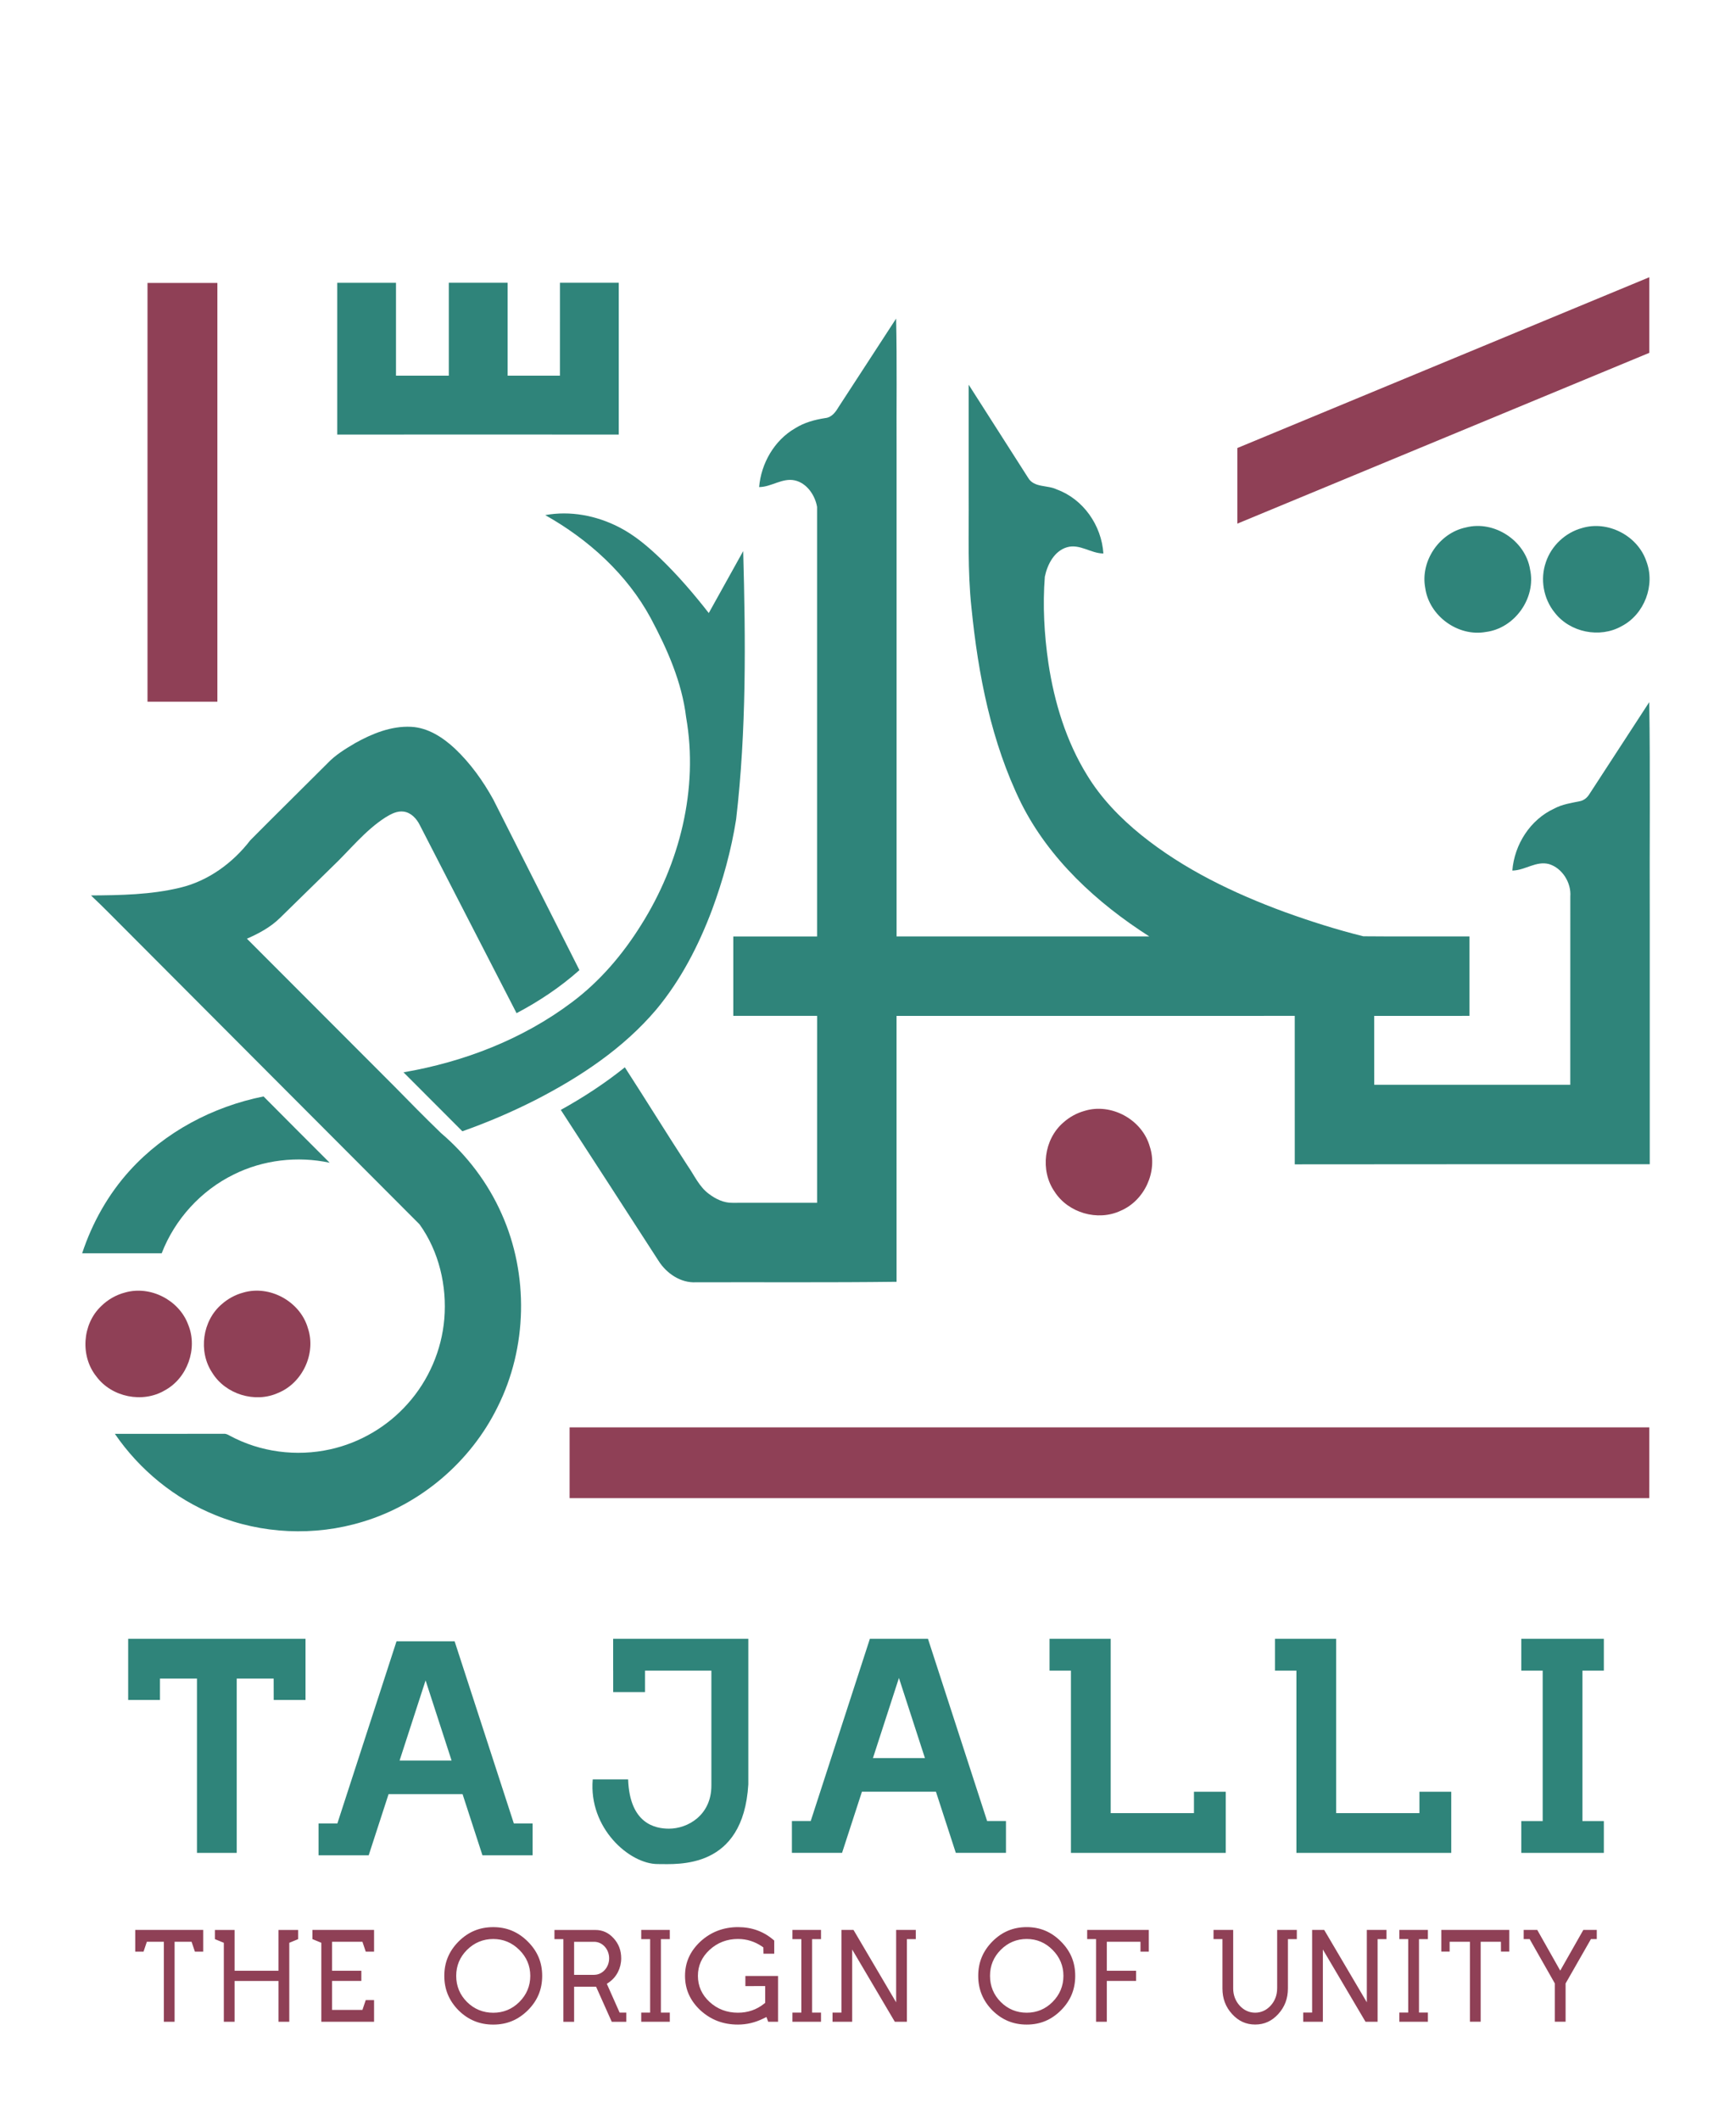 <svg width="945" height="1154" viewBox="0 0 945 1154" fill="none" xmlns="http://www.w3.org/2000/svg"><g id="Layer 1"><g id="Clip path group"><mask id="mask0_703_3" style="mask-type:luminance" maskUnits="userSpaceOnUse" x="0" y="0" width="945" height="1154"><g id="clippath"><path id="Vector" d="M945 0H0V1153.9H945V0Z" fill="white"/></g></mask><g mask="url(#mask0_703_3)"><g id="Group"><g id="Clip path group_2"><mask id="mask1_703_3" style="mask-type:luminance" maskUnits="userSpaceOnUse" x="0" y="0" width="945" height="1154"><g id="clippath-1"><path id="Vector_2" d="M945 0H0V1153.9H945V0Z" fill="white"/></g></mask><g mask="url(#mask1_703_3)"><g id="Group_2"><path id="icon_2" style="transform-origin: center; transform-box: fill-box; animation: rotation 2s linear infinite alternate;" d="M673.56 243.88C748.31 212.88 823.06 181.9 897.81 150.91V192.07C823.06 223.06 748.31 254.05 673.56 285.04C673.55 271.32 673.56 257.6 673.56 243.88Z" fill="#8F4056"/><path id="icon_3" style="transform-origin: center; transform-box: fill-box; animation: translateX 2s linear infinite alternate;" d="M80.29 154.01C92.97 153.99 105.65 154.01 118.33 154.01C118.32 230 118.32 306 118.33 381.99C105.65 382 92.97 382.01 80.29 381.99C80.29 306 80.29 230 80.29 154.01Z" fill="#8F4056"/><path id="icon_1" style="transform-origin: center; transform-box: fill-box; animation: translateY 2s linear infinite alternate;" d="M183.56 153.94C194.23 153.94 204.89 153.94 215.56 153.94V204.49C225.14 204.51 234.72 204.5 244.31 204.5C244.31 187.64 244.31 170.79 244.31 153.93H276.31C276.31 170.79 276.3 187.64 276.31 204.5C285.8 204.5 295.3 204.49 304.8 204.5C304.83 187.64 304.8 170.78 304.81 153.93C315.48 153.93 326.14 153.93 336.81 153.93C336.81 181.47 336.83 209.02 336.81 236.56C285.73 236.49 234.65 236.52 183.57 236.56V153.94H183.56Z" fill="#2F847A"/><path id="Vector_3" d="M456.85 221.01C467.15 205.14 477.49 189.3 487.8 173.43C488.33 197.27 487.94 221.12 488.06 244.96V509.75C533.92 509.75 579.77 509.75 625.63 509.75C597.11 491.53 571.05 467.63 555.77 437C539.58 403.96 532.47 367.28 528.83 330.91C526.63 310.68 527.46 290.31 527.31 270.01C527.31 249.81 527.32 229.62 527.31 209.43C538.1 226.33 548.91 243.23 559.69 260.13C562.93 265.62 570.27 263.92 575.3 266.45C589.75 271.71 599.66 286.1 600.63 301.29C593.78 301.28 587.76 295.88 580.83 297.9C573.86 299.96 570.15 307.28 568.76 313.92C567.53 329.6 568.44 345.43 570.7 360.99C573.93 382.37 580.38 403.55 591.81 422.04C599.47 434.62 609.86 445.33 621.27 454.57C644.44 473.24 671.59 486.28 699.39 496.49C713.42 501.54 727.65 506.1 742.12 509.67C761.38 509.86 780.66 509.69 799.92 509.75C799.92 524.17 799.92 538.58 799.92 553C782.62 553.01 765.33 553 748.04 553.01C748.06 565.51 748.04 578.01 748.06 590.51C783.64 590.5 819.21 590.5 854.79 590.51C854.82 556.33 854.77 522.15 854.81 487.97C855.38 480.58 850.46 472.59 843.26 470.38C836.24 468.46 830.16 473.82 823.25 473.9C824.36 459.73 833 446.15 846.05 440.16C850.37 437.8 855.28 437.14 860.03 436.13C862.2 435.71 863.99 434.22 865.14 432.36C876.02 415.64 886.9 398.92 897.78 382.2C898.38 421.12 897.89 460.06 898.05 498.99V633.75C833.63 633.75 769.22 633.75 704.81 633.82C704.79 606.88 704.81 579.94 704.8 553C632.55 553 560.3 553 488.04 553.01C488.06 601.25 488.05 649.5 488.05 697.75C451.65 698.21 415.23 697.91 378.83 698.02C370.55 698.47 362.82 693.2 358.52 686.4C340.84 658.95 323.04 631.58 305.27 604.18C317.5 597.42 329.24 589.75 340.14 581C351.64 598.78 362.75 616.81 374.3 634.56C377.95 639.78 380.58 645.98 385.85 649.87C389.54 652.69 394.03 654.87 398.78 654.76C414.12 654.74 429.45 654.74 444.79 654.75C444.81 620.84 444.8 586.92 444.8 553C429.59 553 414.39 553.01 399.18 553C399.18 538.59 399.17 524.17 399.18 509.76C414.38 509.77 429.58 509.76 444.78 509.77C444.79 431.82 444.8 353.88 444.78 275.94C443.69 269.6 439.25 263 432.66 261.5C425.82 260.01 419.97 265.1 413.23 265.15C414.33 252.23 421.48 239.69 432.83 233.14C437.8 230.01 443.5 228.46 449.25 227.58C452.98 227.21 455.1 223.94 456.83 221.02" fill="#2F847A"/><path id="Vector_4" d="M296.8 280.41C310.39 277.91 324.62 280.64 336.84 286.91C345.39 291.24 352.75 297.54 359.64 304.14C369.11 313.31 377.72 323.32 385.82 333.72C392.08 322.49 398.31 311.24 404.56 300C405.89 348.69 406.37 397.58 400.71 446.04C398.07 462.77 393.54 479.18 387.68 495.06C380.36 514.57 370.67 533.42 357.29 549.5C339.43 570.62 315.97 586.2 291.54 598.75C278.65 605.3 265.33 611.01 251.69 615.82C241.01 605.12 230.33 594.42 219.65 583.72C252.49 578.09 284.6 565.71 311.33 545.58C326.58 534.18 339.07 519.47 349.09 503.36C369.98 470.18 380.32 429.43 373.5 390.49C371.2 371.33 363.25 353.4 354.25 336.52C341.31 312.59 320.35 293.65 296.8 280.41Z" fill="#2F847A"/><path id="Vector_5" d="M797.97 287.12C813.41 283.13 830.43 294.35 832.92 310.07C836.27 325.57 824.51 342.06 808.81 344.02C793.65 346.75 777.92 335.26 775.83 320.03C773.08 305.44 783.47 290.11 797.97 287.12Z" fill="#2F847A"/><path id="Vector_6" d="M861.14 287.46C875.18 283.19 891.38 291.54 896.14 305.38C901.24 318.41 895.15 334.43 882.74 340.86C870.87 347.58 854.58 344.27 846.28 333.44C840.16 325.91 838.3 315.21 841.5 306.05C844.45 297.12 852.07 289.93 861.14 287.46Z" fill="#2F847A"/><path id="Vector_7" d="M193.3 404.53C202.57 399.35 212.94 395.12 223.75 395.64C232.94 396.09 241.03 401.37 247.58 407.46C256.04 415.46 262.91 425.04 268.52 435.21C284.18 466.15 299.78 497.13 315.42 528.09C305.06 537.31 293.45 545.07 281.19 551.52C263.64 517.37 246.02 483.26 228.5 449.1C226.78 445.64 223.8 442.38 219.79 441.81C216.16 441.3 212.78 443.12 209.8 444.97C198.58 452.18 190.34 462.86 180.75 471.93C171.32 481.16 161.89 490.38 152.47 499.62C147.37 504.68 140.94 508.13 134.41 510.99C161.13 537.75 187.85 564.51 214.57 591.27C222.97 599.85 231.4 608.42 240.04 616.77C254.12 628.75 265.57 643.82 273.06 660.74C287.91 693.87 287.12 733.58 270.8 766.03C256.21 795.68 229.06 818.88 197.39 828.4C171.27 836.38 142.44 835.1 117.17 824.73C95.11 815.82 75.95 800.13 62.53 780.52C82.28 780.48 102.03 780.52 121.77 780.5C123.01 780.36 124.09 780.98 125.13 781.55C141.65 790.48 161.42 793.04 179.72 788.96C195.96 785.4 210.96 776.54 221.97 764.1C233.32 751.41 240.42 735 241.85 718.03C243.37 700.04 238.97 681.21 228.38 666.48C175.23 613.29 122.2 559.98 69.08 506.77C62.58 500.31 56.22 493.71 49.53 487.44C65.76 487.32 82.18 487.05 98.03 483.22C113.35 479.56 126.72 469.79 136.24 457.41C150.18 443.33 164.34 429.46 178.34 415.44C182.61 410.92 187.99 407.68 193.3 404.53Z" fill="#2F847A"/><path id="Vector_8" d="M70.79 637.04C89.77 616.17 115.92 602.37 143.46 596.85C155.4 608.93 167.45 620.91 179.45 632.94C161.96 629.2 143.23 631.36 127.2 639.36C109.38 648.09 95.15 663.74 88.01 682.25C73.58 682.25 59.15 682.25 44.72 682.24C50.21 665.61 58.97 650 70.79 637.04Z" fill="#2F847A"/><path id="plus_3" style="transform-origin: center; transform-box: fill-box; animation: niceAnimate 2s linear infinite alternate;" d="M590.32 604.73C604.9 600.21 621.76 609.45 625.88 624.11C630.38 637.63 623.07 653.57 609.98 659.1C597.53 664.93 581.45 660.25 574.06 648.68C566.08 637.2 568.24 620.18 578.83 611.06C582.11 608.11 586.07 605.92 590.32 604.73Z" fill="#8F4056"/><path id="plus_2" style="transform-origin: center; transform-box: fill-box; animation: niceAnimate 2s linear infinite alternate;" d="M68.15 703.57C81.91 699.67 97.58 707.76 102.47 721.17C107.78 734.11 101.97 750.24 89.67 756.87C77.63 763.98 60.81 760.57 52.49 749.33C43.61 738.31 44.74 720.88 54.98 711.1C58.6 707.49 63.19 704.84 68.15 703.57Z" fill="#8F4056"/><path id="plus_1" style="transform-origin: center; transform-box: fill-box; animation: niceAnimate 2s linear infinite alternate;" d="M132.31 703.66C146.84 699.3 163.51 708.53 167.63 723.09C172.19 736.76 164.65 752.9 151.32 758.28C138.75 763.94 122.69 758.96 115.5 747.21C107.84 735.69 110.17 718.9 120.72 709.94C124.04 707 128.03 704.82 132.31 703.66Z" fill="#8F4056"/><path id="icon_4" d="M310.06 776.99C505.98 776.99 701.89 776.99 897.81 776.99C897.81 789.83 897.82 802.67 897.8 815.52C701.89 815.52 505.98 815.52 310.07 815.52C310.05 802.68 310.07 789.83 310.07 776.99" fill="#8F4056"/><path id="Vector_9" d="M69.77 925.4H87.08V913.75H107.22V1008.62H128.86V913.75H148.97L149 925.4H166.31V892.11H69.77V925.4ZM247.48 893.44H215.85L183.64 992.63H173.4V1009.94H200.7L211.52 976.65H251.8L262.62 1009.94H289.92V992.63H279.72L247.47 893.44H247.48ZM217.52 958.35L231.67 914.74L245.82 958.35H217.52ZM333.77 892.11V909.42H333.79V921.08H351.1V909.43H387.24V972C387.24 988.19 374.32 995.45 364.17 995.45C356.68 995.45 342.77 992.82 341.92 968.61H322.66C320.34 995.03 342.55 1014.71 358.03 1014.71C369.02 1014.71 404.58 1017.87 407.35 971.33V892.11H333.77ZM505.15 892.11H473.52L441.32 991.3H431.08V1008.61H458.38L469.2 975.32H509.48L520.3 1008.61H547.6V991.3H537.35L505.15 892.11ZM475.19 957.02L489.34 913.41L503.49 957.02H475.19ZM649.93 986.98H604.61V892.11H571.32V909.42H582.97V1008.62H667.25V975.33H649.94V986.98H649.93ZM772.67 986.98H727.35V892.11H694.06V909.42H705.71V1008.62H789.99V975.33H772.68V986.98H772.67ZM873.06 909.42V892.11H828.12V909.42H839.77V991.31H828.12V1008.62H873.06V991.31H861.41V909.42H873.06Z" fill="#2F847A"/><path id="Vector_10" d="M73.61 1062.37H78.14L79.94 1057.02H89.19V1100.55H95.04V1057.02H104.29L106.09 1062.37H110.62V1050.57H73.61V1062.37ZM151.62 1072.8H127.69V1050.58H116.99V1055.58L121.84 1057.57V1100.57H127.69V1078.35H151.62V1100.57H157.47V1057.57L162.31 1055.58V1050.58H151.61V1072.8H151.62ZM170.07 1055.57L174.91 1057.56V1100.56H203.62V1088.76H199.09L197.29 1094.1H180.77V1078.33H196.7V1072.79H180.77V1057.02H197.29L199.09 1062.37H203.62V1050.57H170.07V1055.57ZM278.66 1050.98C275.55 1049.69 272.17 1049.05 268.49 1049.05C261.08 1049.05 254.91 1051.61 249.63 1056.87C244.4 1062.15 241.86 1068.27 241.86 1075.58C241.86 1082.89 244.41 1089.08 249.64 1094.37C254.93 1099.57 261.11 1102.1 268.5 1102.1C275.89 1102.1 281.99 1099.57 287.3 1094.35C292.57 1089.1 295.14 1082.96 295.14 1075.58C295.14 1068.2 292.57 1062.13 287.29 1056.87C284.65 1054.24 281.79 1052.29 278.67 1050.99M282.7 1089.79C278.8 1093.68 274.02 1095.65 268.5 1095.65C262.98 1095.65 258.13 1093.68 254.22 1089.79C250.32 1085.91 248.34 1081.12 248.34 1075.58C248.34 1070.04 250.32 1065.33 254.22 1061.44C258.18 1057.5 262.98 1055.51 268.5 1055.51C274.02 1055.51 278.75 1057.51 282.7 1061.44C286.66 1065.37 288.66 1070.13 288.66 1075.58C288.66 1081.03 286.66 1085.85 282.7 1089.79ZM330.34 1079.9L331.54 1079.07C335.68 1076.19 338.15 1071.32 338.15 1066.03C338.15 1061.74 336.81 1058.17 334.04 1055.12C331.27 1052.07 328.03 1050.59 324.14 1050.59H301.82V1055.59H306.67V1100.58H312.52V1081.49H324.49L333.01 1100.58H340.91V1095.58H337.3L330.34 1079.91V1079.9ZM323.44 1075.02H312.52V1057.03H323.44C327.94 1057.03 331.59 1061.07 331.59 1066.02C331.59 1070.97 327.93 1075.01 323.44 1075.01M349.06 1055.57H353.91V1095.56H349.06V1100.56H364.61V1095.56H359.76V1055.58H364.61V1050.57H349.06V1055.57ZM405.75 1081.16L416.53 1081.12V1090.26L415.88 1090.78C411.84 1094 407.07 1095.63 401.7 1095.63C395.68 1095.63 390.49 1093.66 386.27 1089.77C382.05 1085.89 379.91 1081.1 379.91 1075.56C379.91 1070.02 382.05 1065.31 386.27 1061.42C390.54 1057.48 395.73 1055.49 401.7 1055.49C406.49 1055.49 410.94 1056.89 414.94 1059.66L415.52 1060.06L415.59 1063.51H421.46V1056.36C415.87 1051.44 409.4 1049.04 401.7 1049.04C394 1049.04 387.01 1051.6 381.3 1056.86C375.65 1062.14 372.9 1068.26 372.9 1075.57C372.9 1082.88 375.65 1089.07 381.31 1094.36C387.04 1099.56 393.71 1102.09 401.7 1102.09C406.38 1102.09 410.93 1101.03 415.25 1098.93L417.22 1097.98L418.16 1100.57H423.54V1075.63H405.75V1081.17V1081.16ZM431.37 1055.57H436.22V1095.56H431.37V1100.56H446.92V1095.56H442.07V1055.58H446.92V1050.57H431.37V1055.57ZM487.82 1089.98L464.61 1050.57H458.04V1095.56H453.19V1100.56H463.89V1061.23L487.1 1100.56H493.67V1055.58H498.52V1050.57H487.82V1089.98ZM558.9 1049.04C551.55 1049.04 545.44 1051.6 540.2 1056.86C535.02 1062.14 532.5 1068.26 532.5 1075.57C532.5 1082.88 535.02 1089.07 540.21 1094.36C545.46 1099.56 551.58 1102.09 558.9 1102.09C566.22 1102.09 572.27 1099.56 577.53 1094.34C582.76 1089.09 585.3 1082.95 585.3 1075.57C585.3 1068.19 582.76 1062.12 577.52 1056.86C572.28 1051.6 566.19 1049.04 558.9 1049.04ZM572.97 1089.77C569.1 1093.66 564.37 1095.63 558.9 1095.63C553.43 1095.63 548.62 1093.66 544.75 1089.77C540.88 1085.89 538.92 1081.1 538.92 1075.56C538.92 1070.02 540.88 1065.31 544.75 1061.42C548.67 1057.48 553.43 1055.49 558.9 1055.49C564.37 1055.49 569.06 1057.49 572.97 1061.42C576.89 1065.35 578.88 1070.11 578.88 1075.56C578.88 1081.01 576.89 1085.83 572.97 1089.77ZM591.8 1055.56H596.65V1100.55H602.5V1078.33H618.43V1072.79H602.5V1057.02H620.83V1062.37H625.36V1050.57H591.81V1055.57L591.8 1055.56ZM695.22 1082.43C695.22 1086 694.01 1089.22 691.71 1091.75C689.42 1094.28 686.49 1095.62 683.25 1095.62C680.01 1095.62 677.09 1094.28 674.8 1091.75C672.5 1089.22 671.29 1085.99 671.29 1082.43V1050.56H660.59V1055.56H665.44V1082.43C665.44 1087.9 667.15 1092.45 670.66 1096.32C674.17 1100.19 678.29 1102.07 683.26 1102.07C688.23 1102.07 692.35 1100.19 695.86 1096.32C699.37 1092.45 701.08 1087.9 701.08 1082.43V1055.57H705.93V1050.56H695.23V1082.43H695.22ZM744.04 1089.97L720.83 1050.56H714.26V1095.55H709.41V1100.55H720.11V1061.22L743.32 1100.55H749.89V1055.57H754.74V1050.56H744.04V1089.97ZM761.73 1055.56H766.58V1095.55H761.73V1100.55H777.28V1095.55H772.43V1055.57H777.28V1050.56H761.73V1055.56ZM784.58 1062.36H789.11V1057.01H800.16V1100.54H806.01V1057.01H817.04L817.06 1062.36H821.59V1050.56H784.58V1062.36ZM861.9 1050.56L849.32 1072.72L836.81 1050.56H829.43V1055.56H832.68L846.39 1079.71V1100.54H852.24V1079.7L866.03 1055.56H869.21V1050.55H861.9V1050.56Z" fill="#8F4056"/></g></g></g></g></g></g></g><style> @keyframes translateX { 0%, 100% { transform: translateX(2px); } 50% { transform: translateX(-2px); } } @keyframes translateY { 0%, 100% { transform: translateY(2px); } 50% { transform: translateY(-2px); } } @keyframes niceAnimate { 0% { transform: scale(1); } 50%{ transform: scale(.9); } 100% { transform: scale(1); } } @keyframes rotation { 0% { transform: rotate(0deg); } 50% { transform: rotate(10deg); } 100% { transform: rotate(0deg); } }</style></svg>